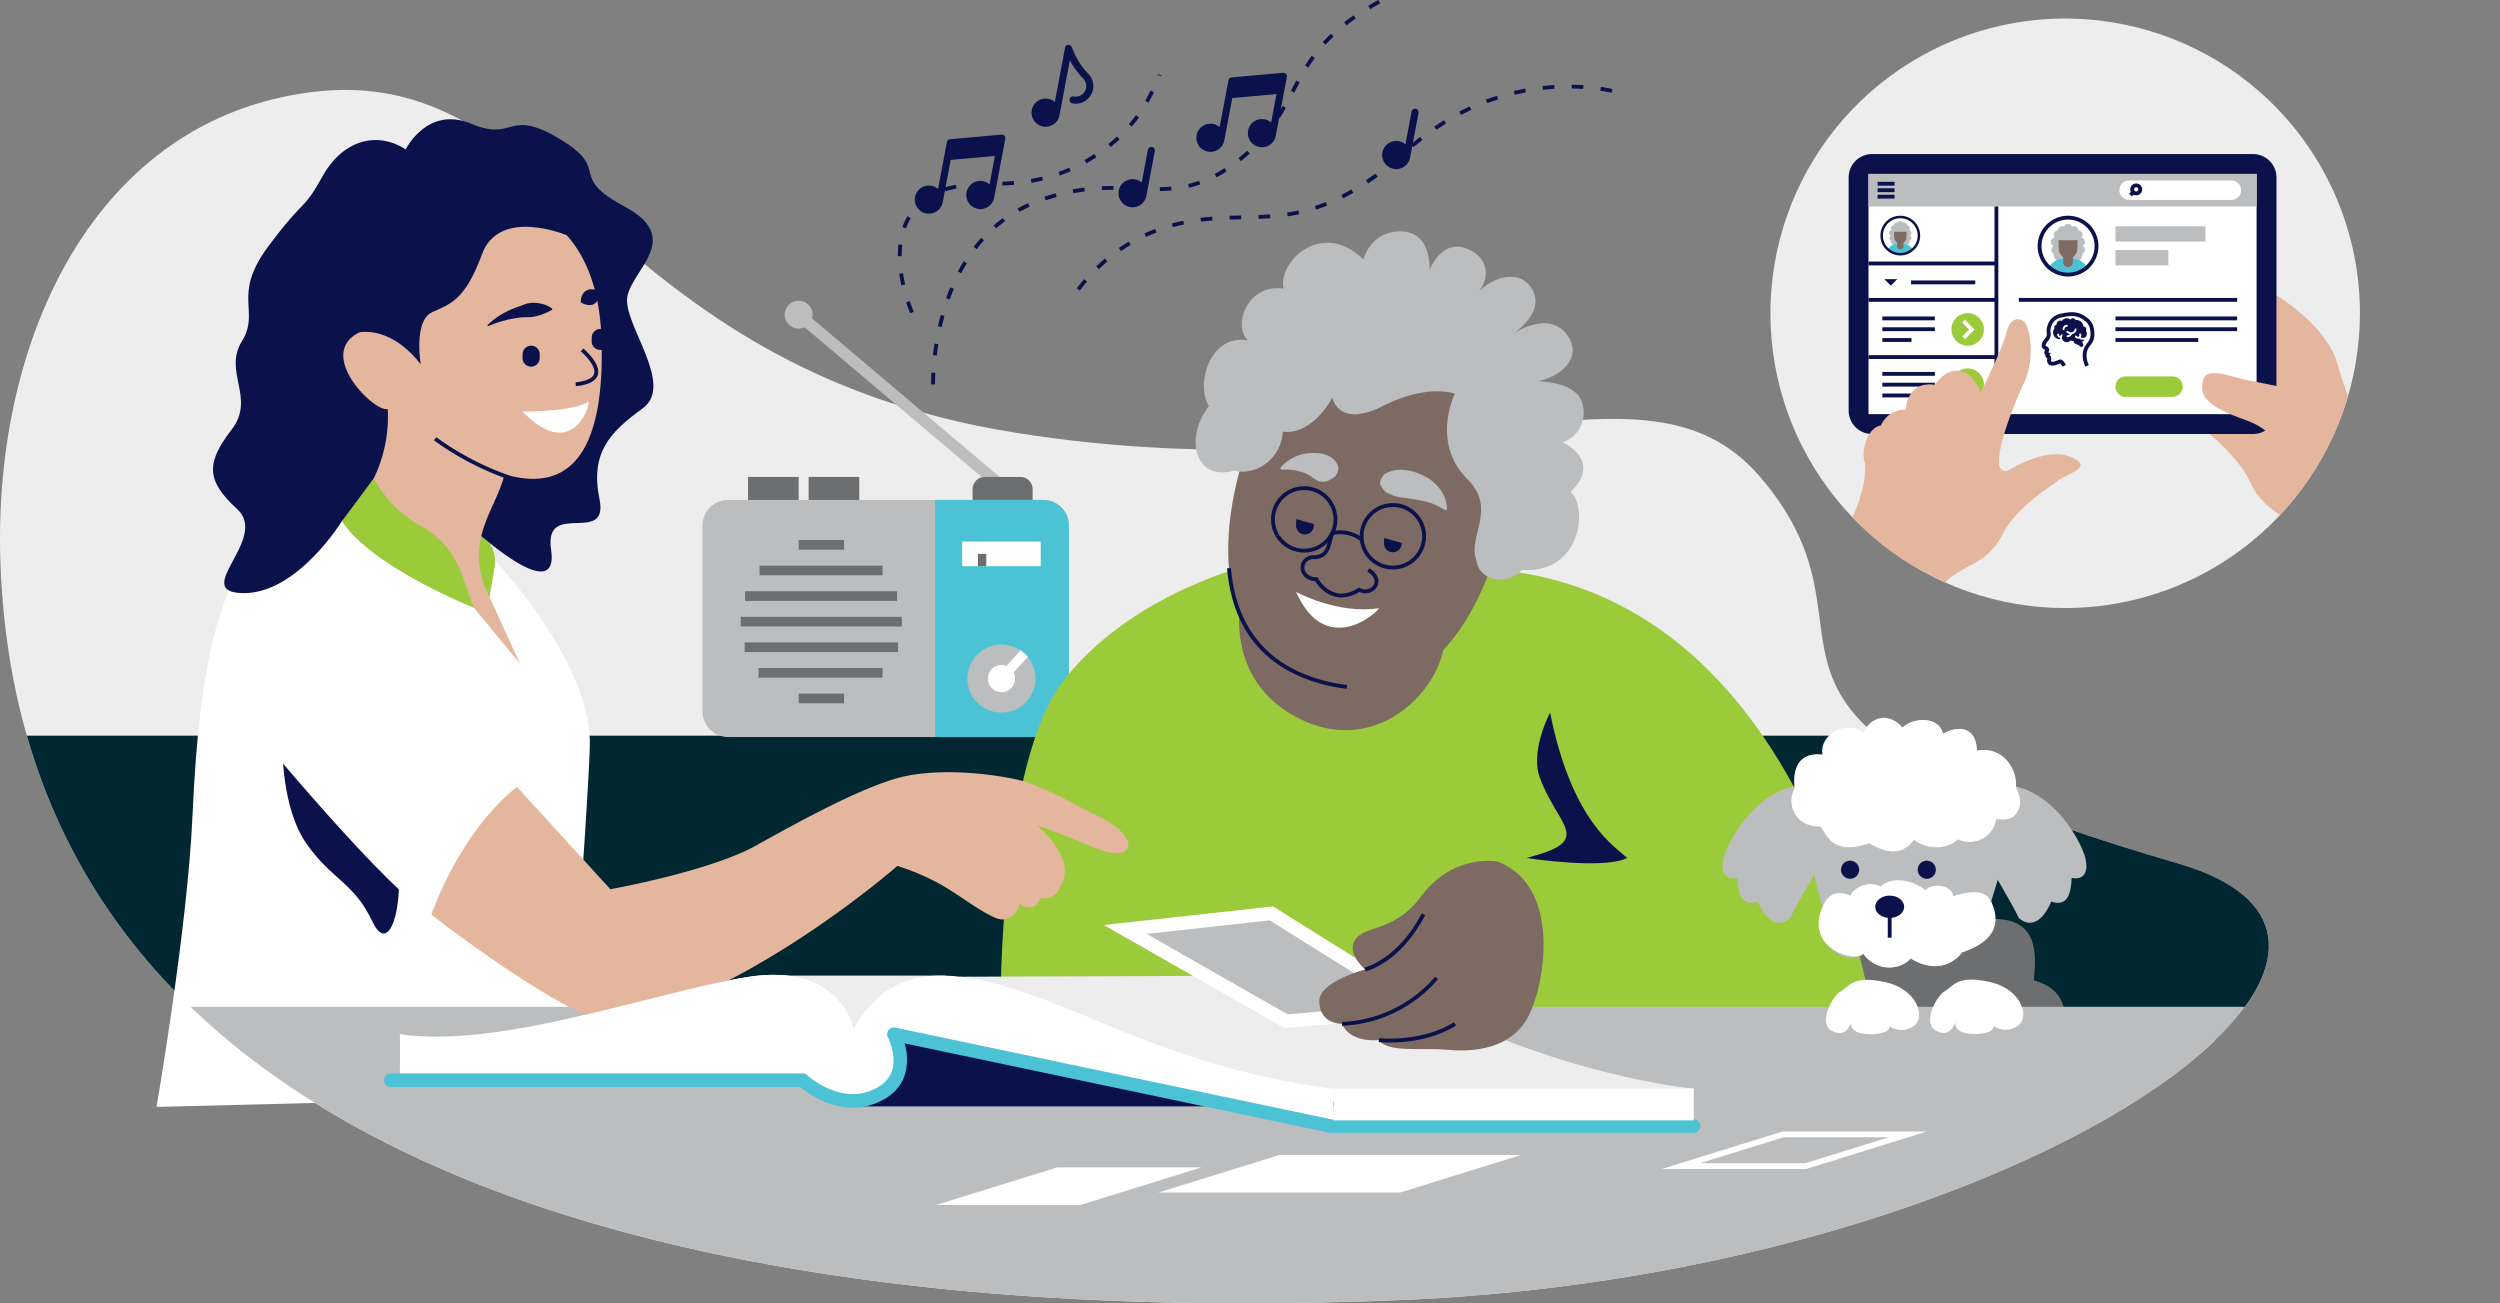 <svg id="adef0ab2-6ed7-4b48-8f5d-18dd21355f52" data-name="Layer 1" xmlns="http://www.w3.org/2000/svg" xmlns:xlink="http://www.w3.org/1999/xlink" width="767.265" height="400" viewBox="0 0 767.265 400"><rect x="0" y="0" width="767.265" height="400" fill="#808080" stroke="none"/><defs><clipPath id="b94c53d7-5604-4823-8c52-49f917eb3921" transform="translate(0 0)"><path d="M724.277,96.151a90.464,90.464,0,1,1-30.988-68.167A90.467,90.467,0,0,1,724.277,96.151Z" fill="none"/></clipPath></defs><g id="b2b47a42-fb1a-4ae9-891f-7ee1a1faf5d9" data-name="Layer 62"><path d="M.104,171.883C-2.062,103.232,29.648,36.592,95.502,28.281c75.494-9.528,88.137,84.065,216.034,104.499,127.897,20.434,192.4-28.703,228.619,13.535,44.579,51.985-28.089,73.143,128.468,118.74,89.438,26.049-49.888,127.692-243.868,134.148C337.158,402.118,7.588,409.052.104,171.883Z" transform="translate(0 0)" fill="#ededed"/></g><g id="a902ab4a-c989-49a6-b88a-0dd78a40d471" data-name="Layer 61"><path d="M70.019,319.348h609.757c23.802-22.82,23.451-44.215-11.153-54.293-51.859-15.104-78.561-27.526-92.71-39.275H8.243C19.497,265.091,41.542,295.644,70.019,319.348Z" transform="translate(0 0)" fill="#012731"/></g><g id="f9c22bf3-3b6f-4cfd-82d8-42234a341a80" data-name="Layer 60"><path d="M565.184,282.083s-7.153.158-8.942,13.984c-6.706,5.332-9.389,16.829-6.036,21.975,4.471,1.463,82.263,1.687,82.263,1.687s6.259-15.069-8.271-18.823c.447-5.99,2.235-18.02-10.73-18.823S565.184,282.083,565.184,282.083Z" transform="translate(0 0)" fill="#6d6e70"/></g><g id="bdb3c82c-945d-404d-84c6-7f218ea94d83" data-name="Layer 59"><path d="M307.697,151.256a1.772,1.772,0,0,1-1.148-.421L243.971,97.932a1.78,1.78,0,0,1,2.298-2.718l62.578,52.903a1.78,1.78,0,0,1-1.15,3.139Z" transform="translate(0 0)" fill="#bbbdbf"/><rect x="229.575" y="146.371" width="15.545" height="7.592" fill="#6d6e70"/><rect x="248.167" y="146.371" width="15.545" height="7.592" fill="#6d6e70"/><path d="M302.253,146.371h10.891a3.768,3.768,0,0,1,3.768,3.768V153.963a0,0,0,0,1,0,0H298.485a0,0,0,0,1,0,0v-3.824A3.768,3.768,0,0,1,302.253,146.371Z" fill="#6d6e70"/><path d="M223.47,153.429h96.703a7.869,7.869,0,0,1,7.869,7.869v57.033a7.869,7.869,0,0,1-7.869,7.869H223.47a7.869,7.869,0,0,1-7.869-7.869V161.298a7.869,7.869,0,0,1,7.869-7.869Z" fill="#bbbdbf"/><path d="M320.173,153.429H286.981v72.77h33.192a7.869,7.869,0,0,0,7.869-7.869V161.298A7.869,7.869,0,0,0,320.173,153.429Z" transform="translate(0 0)" fill="#4bc3d4"/><rect x="245.12" y="165.743" width="13.927" height="2.966" fill="#6d6e70"/><rect x="233.115" y="173.598" width="37.738" height="2.966" fill="#6d6e70"/><rect x="228.674" y="181.453" width="46.645" height="2.966" fill="#6d6e70"/><rect x="227.331" y="189.308" width="49.454" height="2.966" fill="#6d6e70"/><rect x="228.547" y="197.162" width="47.074" height="2.966" fill="#6d6e70"/><rect x="232.804" y="205.017" width="38.049" height="2.966" fill="#6d6e70"/><rect x="245.12" y="212.872" width="13.927" height="2.966" fill="#6d6e70"/><circle cx="245.12" cy="96.573" r="4.287" fill="#bbbdbf"/><rect x="295.296" y="166.212" width="24.1" height="7.561" fill="#fff"/><rect x="300.123" y="169.993" width="2.566" height="3.78" fill="#6d6e70"/><circle cx="307.346" cy="208.263" r="10.442" transform="translate(34.041 459.539) rotate(-76.717)" fill="#bbbdbf"/><circle cx="307.346" cy="208.263" r="4.189" fill="#fff"/><rect x="305.64" y="202.92" width="10.442" height="2.966" transform="translate(-49.557 296.674) rotate(-47.686)" fill="#fff"/></g><g id="f8435b62-8efb-4303-926d-dafec21153ff" data-name="Layer 58"><path d="M152.112,172.289s29.807,31.241,28.904,57.031-6.615,93.053-6.146,107.206c-13.259.353-126.825,3.19-126.825,3.19s9.509-55.043,11.018-89.07c2.208-49.779,8.461-76.324,29.835-97.887C97.462,151.893,152.112,172.289,152.112,172.289Z" transform="translate(0 0)" fill="#fff"/></g><g id="e3e21446-3e07-4880-be0f-112c4075fe56" data-name="Layer 57"><path d="M150.231,183.218l1.577-9.158a10.114,10.114,0,0,0-3.175-9.21L135.962,153.367l.347,13.033Z" transform="translate(0 0)" fill="#9bca3b"/></g><g id="a4754430-93f7-4808-8cee-f011746b908a" data-name="Layer 56"><path d="M124.509,45.839s6.637-13.537,20.149-7.853c13.511,5.684,10.998-5.064,27.163,4.684,16.164,9.748,1.886,11.083,19.957,20.78,18.072,9.698,2.106,19.348.737,27.654-1.369,8.307,14.714,26.964,4.729,34.228-9.985,7.264-16.181,13.511-13.253,27.887s-17.178-.039-14.856,15.486-16.838.767-29.248-11.308c-12.409-12.075-34.923,2.521-34.923,2.521S91.244,182.224,74.698,182.033c-16.546-.191,8.143-16.715-1.961-25.849s-8.981-14.746-1.604-24.398-2.697-17.654,3.097-27.033c5.794-9.379-3.233-13.91,8.13-29.163S92.895,65.131,98.965,54.154C105.034,43.177,115.448,40.037,124.509,45.839Z" transform="translate(0 0)" fill="#0b124b"/></g><g id="e749e1cc-a5db-42e9-a969-b24e8e62711a" data-name="Layer 55"><path d="M167.704,67.273s15.77,6.896,16.867,36.131-6.007,49.146-29.732,42.144c-2.272,10.239-12.507,20.055-5.4,36.088-6.675.178-44.475-21.718-44.475-21.718a43.503,43.503,0,0,0,14.034-34.41c-4.098,1.382-24.683-19.064-5.746-24.658C112.352,91.014,135.125,50.328,167.704,67.273Z" transform="translate(0 0)" fill="#e4b69e"/></g><g id="abcbbc93-5587-45ff-b3c1-1eb6650df512" data-name="Layer 54"><path d="M173.898,72.18s-20.608-8.659-25.949,5.798c-5.34,14.456-9.774,15.211-15.428,17.906-5.654,2.695-3.391,15.995-3.391,15.995s-7.649-11.189-18.727-9.937c-15.424,1.744-9.049-29.721,14.494-41.482C148.442,48.7,171.672,59.499,173.898,72.18Z" transform="translate(0 0)" fill="#0b124b"/></g><g id="a2828a17-7df5-4b1f-b401-712f8ee87715" data-name="Layer 53"><path d="M155.94,147.065a88.551,88.551,0,0,1-22.744-11.918l.691-.964a87.336,87.336,0,0,0,22.401,11.748Z" transform="translate(0 0)" fill="#0b124b"/></g><g id="ed5ac39f-25e1-4cca-8244-a747ab6a8bff" data-name="Layer 52"><path d="M169.376,95.108a17.913,17.913,0,0,1-4.921,1.959,9.474,9.474,0,0,1-2.408.293c-.413-.019-.819.006-1.233.008-.205.008-.413.007-.619.021l-.61.069a37.224,37.224,0,0,0-4.859.939,33.9,33.9,0,0,0-4.805,1.651l-.013.005a.21.21,0,0,1-.221-.348,22.853,22.853,0,0,1,4.227-3.218c.381-.24.775-.452,1.176-.653.4-.202.797-.423,1.205-.611.826-.349,1.658-.706,2.513-.993.424-.162.851-.314,1.279-.466.429-.15.857-.328,1.293-.459a7.613,7.613,0,0,1,2.687-.371,11.348,11.348,0,0,1,2.725.452,7.835,7.835,0,0,1,2.62,1.31.248.248,0,0,1-.026.407Z" transform="translate(0 0)" fill="#0b124b"/></g><g id="afa687e0-f2fc-4d9d-b3aa-a80197950d83" data-name="Layer 51"><path d="M178.244,92.757a4.707,4.707,0,0,1,.579-2.431,3.019,3.019,0,0,1,1.292-1.235,3.101,3.101,0,0,1,1.821-.278,4.002,4.002,0,0,1,1.121.322,2.737,2.737,0,0,1,1.168.918c-.234.557-.293.9-.432,1.292a4.693,4.693,0,0,1-.418.909,2.766,2.766,0,0,1-1.173,1.097,2.983,2.983,0,0,1-1.643.263A5.42,5.42,0,0,1,178.244,92.757Z" transform="translate(0 0)" fill="#0b124b"/></g><g id="bdbd0068-86d6-4e85-924a-a458f0425463" data-name="Layer 50"><path d="M160.371,126.315s15.766.115,20.276-3.085C181.023,125.447,175.09,141.51,160.371,126.315Z" transform="translate(0 0)" fill="#fff"/></g><g id="e338cdd2-5fad-47da-a096-a3be5a9ef20a" data-name="Layer 49"><polygon points="145.427 186.515 159.568 203.655 148.793 180.072 136.379 169.019 139.585 181.899 145.427 186.515" fill="#e4b69e"/></g><g id="a668c6ed-9968-472d-9795-be48eb4a49f0" data-name="Layer 48"><path d="M176.747,118.519l-.118-1.181c3.312-.331,5.285-1.229,5.705-2.597.698-2.271-2.708-5.745-4.08-6.891l.76-.911c.226.189,5.525,4.662,4.454,8.15C182.889,116.976,180.627,118.13,176.747,118.519Z" transform="translate(0 0)" fill="#0b124b"/></g><g id="a13c23ed-048e-47ba-b4d0-7a2367c439a9" data-name="Layer 47"><path d="M114.73,146.79a35.649,35.649,0,0,0,14.597,14.72,27.251,27.251,0,0,1,12.471,14.917c1.815,5.166,3.628,10.087,3.628,10.087s-31.5-12.521-40.463-26.596Z" transform="translate(0 0)" fill="#9bca3b"/></g><g id="e6100ec3-de2d-43ff-bf6e-cbbf024b87a2" data-name="Layer 46"><path d="M380.252,174.387s-34.303,9.02-53.988,34.685c-19.685,25.665-19.186,99.918-19.186,99.918l267.612,2.99S554.756,174.088,448.36,174.387C438.642,180.167,380.252,174.387,380.252,174.387Z" transform="translate(0 0)" fill="#9bca3b"/></g><g id="fa8662da-4e1f-4ba9-b4fd-f3858c5d1497" data-name="Layer 45"><g clip-path="url(#b94c53d7-5604-4823-8c52-49f917eb3921)"><circle cx="633.81" cy="96.151" r="90.467" transform="translate(117.65 476.333) rotate(-45)" fill="#ededed"/><path d="M694.549,88.195s18.88,9.641,22.897,23.701,8.034,20.085,13.859,30.128c5.825,10.043,25.107,45.192,35.953,64.675.603,3.816-36.355,17.073-36.355,17.073s-17.273-55.034-21.09-59.252c-3.816-4.218-14.662-6.226-19.282-16.671-4.62-10.444-22.696-22.696-22.696-22.696S675.066,83.173,694.549,88.195Z" transform="translate(0 0)" fill="#e4b69e"/><path d="M597.242,24.587h71.537a7.186,7.186,0,0,1,7.186,7.186V148.703a7.186,7.186,0,0,1-7.186,7.186H597.242a7.186,7.186,0,0,1-7.186-7.186V31.773A7.186,7.186,0,0,1,597.242,24.587Z" transform="translate(723.249 -542.772) rotate(90)" fill="#0b124b"/><rect x="573.457" y="53.382" width="119.106" height="73.713" fill="#fff"/><circle cx="585.737" cy="71.47" r="0.865" fill="#bbbdbf"/><circle cx="585.737" cy="73.028" r="0.865" fill="#bbbdbf"/><circle cx="580.723" cy="73.028" r="0.865" fill="#bbbdbf"/><path d="M581.499,71.47a.865.865,0,1,1-.865-.865A.865.865,0,0,1,581.499,71.47Z" transform="translate(0 0)" fill="#bbbdbf"/><path d="M583.211,75.549c1.611,0,2.922-.189,2.922-1.801l-.374-2.705a2.429,2.429,0,0,0-2.426-2.426h-.245a2.429,2.429,0,0,0-2.426,2.426l-.374,2.705C580.288,75.36,581.599,75.549,583.211,75.549Z" transform="translate(0 0)" fill="#bbbdbf"/><path d="M581.324,77.667l-1.257-.416a1.415,1.415,0,0,0-.671-.632,3.417,3.417,0,0,1,3.039-1.853h1.549a3.417,3.417,0,0,1,2.999,1.778,5.295,5.295,0,0,1-1.247.946l-1.982.476Z" transform="translate(0 0)" fill="#4bc3d4"/><path d="M583.211,76.514h0a.98.98,0,0,0,.979-.979V74.751a.98.98,0,0,0-.979-.979h0a.979.979,0,0,0-.979.979v.784A.979.979,0,0,0,583.211,76.514Z" transform="translate(0 0)" fill="#7d6a63"/><path d="M585.097,71.12v1.367c0,1.258-.628,2.278-1.887,2.278-1.258,0-1.887-1.02-1.887-2.278V71.12Z" transform="translate(0 0)" fill="#7d6a63"/><circle cx="583.211" cy="68.716" r="0.865" fill="#bbbdbf"/><path d="M585.248,69.151a.865.865,0,1,1-.865-.865A.865.865,0,0,1,585.248,69.151Z" transform="translate(0 0)" fill="#bbbdbf"/><path d="M586.113,70.016a.865.865,0,1,1-.865-.865A.865.865,0,0,1,586.113,70.016Z" transform="translate(0 0)" fill="#bbbdbf"/><path d="M582.068,70.016a.865.865,0,1,1-.865-.865A.865.865,0,0,1,582.068,70.016Z" transform="translate(0 0)" fill="#bbbdbf"/><path d="M582.933,69.151a.865.865,0,1,1-.865-.865A.865.865,0,0,1,582.933,69.151Z" transform="translate(0 0)" fill="#bbbdbf"/><path d="M583.211,78.403a6.098,6.098,0,1,1,6.098-6.098A6.105,6.105,0,0,1,583.211,78.403Zm0-11.421a5.323,5.323,0,1,0,5.323,5.323A5.329,5.329,0,0,0,583.211,66.982Z" transform="translate(0 0)" fill="#0b124b"/><rect x="573.457" y="53.382" width="119.106" height="9.986" fill="#bbbdbf"/><rect x="576.237" y="55.796" width="5.204" height="1.186" fill="#0b124b"/><rect x="576.237" y="59.766" width="5.204" height="1.186" fill="#0b124b"/><rect x="576.237" y="57.781" width="5.204" height="1.186" fill="#0b124b"/><path d="M684.808,61.362H653.436a2.988,2.988,0,0,1-2.988-2.988h0a2.988,2.988,0,0,1,2.988-2.988h31.372a2.988,2.988,0,0,1,2.988,2.988h0A2.988,2.988,0,0,1,684.808,61.362Z" transform="translate(0 0)" fill="#fff"/><path d="M639.884,74.259a1.324,1.324,0,1,1-1.324-1.324A1.324,1.324,0,0,1,639.884,74.259Z" transform="translate(0 0)" fill="#bbbdbf"/><path d="M639.884,76.643a1.324,1.324,0,1,1-1.324-1.324A1.324,1.324,0,0,1,639.884,76.643Z" transform="translate(0 0)" fill="#bbbdbf"/><path d="M632.213,76.643a1.324,1.324,0,1,1-1.324-1.324A1.324,1.324,0,0,1,632.213,76.643Z" transform="translate(0 0)" fill="#bbbdbf"/><path d="M632.077,74.259a1.324,1.324,0,1,1-1.324-1.324A1.324,1.324,0,0,1,632.077,74.259Z" transform="translate(0 0)" fill="#bbbdbf"/><path d="M634.695,80.5c2.465,0,4.471-.289,4.471-2.755l-.572-4.139a3.716,3.716,0,0,0-3.712-3.712h-.374a3.716,3.716,0,0,0-3.712,3.712l-.572,4.139C630.224,80.21,632.23,80.5,634.695,80.5Z" transform="translate(0 0)" fill="#bbbdbf"/><path d="M631.809,83.74l-1.922-.637a2.165,2.165,0,0,0-1.026-.968,5.228,5.228,0,0,1,4.65-2.835h2.37a5.227,5.227,0,0,1,4.588,2.72,8.099,8.099,0,0,1-1.908,1.447l-3.033.728Z" transform="translate(0 0)" fill="#4bc3d4"/><path d="M634.695,81.975h0a1.499,1.499,0,0,0,1.499-1.499V79.278a1.499,1.499,0,0,0-1.499-1.499h0a1.498,1.498,0,0,0-1.498,1.499v1.199A1.498,1.498,0,0,0,634.695,81.975Z" transform="translate(0 0)" fill="#7d6a63"/><path d="M637.581,73.724v2.091c0,1.925-.961,3.486-2.886,3.486-1.925,0-2.886-1.561-2.886-3.486V73.724Z" transform="translate(0 0)" fill="#7d6a63"/><path d="M636.019,70.046a1.324,1.324,0,1,1-1.324-1.324A1.324,1.324,0,0,1,636.019,70.046Z" transform="translate(0 0)" fill="#bbbdbf"/><path d="M637.812,70.711a1.324,1.324,0,1,1-1.324-1.324A1.324,1.324,0,0,1,637.812,70.711Z" transform="translate(0 0)" fill="#bbbdbf"/><path d="M639.135,72.035a1.324,1.324,0,1,1-1.324-1.324A1.324,1.324,0,0,1,639.135,72.035Z" transform="translate(0 0)" fill="#bbbdbf"/><path d="M632.947,72.035a1.324,1.324,0,1,1-1.324-1.324A1.324,1.324,0,0,1,632.947,72.035Z" transform="translate(0 0)" fill="#bbbdbf"/><path d="M634.271,70.711a1.324,1.324,0,1,1-1.324-1.324A1.324,1.324,0,0,1,634.271,70.711Z" transform="translate(0 0)" fill="#bbbdbf"/><path d="M634.695,84.866a9.33,9.33,0,1,1,9.329-9.33A9.34,9.34,0,0,1,634.695,84.866Zm0-17.473a8.143,8.143,0,1,0,8.143,8.143A8.153,8.153,0,0,0,634.695,67.393Z" transform="translate(0 0)" fill="#0b124b"/><path d="M655.612,59.949a1.831,1.831,0,0,1-1.294-3.125,1.874,1.874,0,0,1,2.589,0,1.83,1.83,0,0,1,0,2.589h0V59.413A1.819,1.819,0,0,1,655.612,59.949Zm0-2.475a.644.644,0,0,0-.456,1.1.66.66,0,0,0,.911,0v-0a.644.644,0,0,0-.456-1.1Z" transform="translate(0 0)" fill="#0b124b"/><rect x="653.681" y="58.838" width="1.237" height="1.186" transform="translate(149.631 480.084) rotate(-45.002)" fill="#0b124b"/><rect x="573.457" y="91.447" width="39.253" height="1.186" fill="#0b124b"/><rect x="619.581" y="91.447" width="67.02" height="1.186" fill="#0b124b"/><rect x="649.253" y="97.123" width="37.348" height="1.186" fill="#0b124b"/><rect x="649.253" y="100.436" width="37.348" height="1.186" fill="#0b124b"/><rect x="649.253" y="103.75" width="25.397" height="1.186" fill="#0b124b"/><rect x="612.118" y="63.368" width="1.186" height="63.727" fill="#0b124b"/><rect x="573.457" y="80.259" width="39.253" height="1.186" fill="#0b124b"/><rect x="573.457" y="108.991" width="39.253" height="1.186" fill="#0b124b"/><polygon points="578.303 85.665 580.3 87.662 582.297 85.665 578.303 85.665" fill="#0b124b"/><rect x="586.511" y="86.07" width="19.699" height="1.186" fill="#0b124b"/><rect x="577.705" y="97.123" width="16.114" height="1.186" fill="#0b124b"/><rect x="577.705" y="100.436" width="16.114" height="1.186" fill="#0b124b"/><rect x="577.705" y="103.75" width="8.944" height="1.186" fill="#0b124b"/><rect x="577.705" y="114.156" width="16.114" height="1.186" fill="#0b124b"/><rect x="577.705" y="117.47" width="16.114" height="1.186" fill="#0b124b"/><rect x="577.705" y="120.784" width="8.944" height="1.186" fill="#0b124b"/><circle cx="603.886" cy="101.105" r="4.995" transform="translate(366.741 665.607) rotate(-76.717)" fill="#9bca3b"/><polygon points="603.088 104.066 602.249 103.227 604.336 101.14 602.178 98.982 603.017 98.144 606.013 101.14 603.088 104.066" fill="#fff"/><circle cx="603.886" cy="118.063" r="4.995" fill="#9bca3b"/><polygon points="603.088 121.024 602.249 120.185 604.336 118.099 602.178 115.941 603.017 115.102 606.013 118.099 603.088 121.024" fill="#fff"/><rect x="649.253" y="69.444" width="27.624" height="4.71" fill="#bbbdbf"/><rect x="649.253" y="76.739" width="16.22" height="4.71" fill="#bbbdbf"/><path d="M666.752,121.796H652.389a3.135,3.135,0,0,1-3.135-3.135h0a3.135,3.135,0,0,1,3.135-3.135h14.364a3.135,3.135,0,0,1,3.135,3.135h0A3.135,3.135,0,0,1,666.752,121.796Z" transform="translate(0 0)" fill="#9bca3b"/><path d="M639.996,112.556l-.031-.068a8.508,8.508,0,0,1-.732-2.789,5.794,5.794,0,0,1,.444-2.968,7.063,7.063,0,0,1,.859-1.377,4.065,4.065,0,0,0,1.063-2.613,7.781,7.781,0,0,0-.267-2.197,3.878,3.878,0,0,0-1.399-2.007c-1.804-1.419-3.379-1.981-7.012-1.144a3.931,3.931,0,0,0-3.339,2.708,7.993,7.993,0,0,0-.251.924,4.381,4.381,0,0,0,.041,1.193,2.988,2.988,0,0,1-.669,2.219c-.781.939-.94,1.477-.91,1.647.003.018.005.026.045.05.044.026.096.052.15.079a1.417,1.417,0,0,1,.883.907,1.253,1.253,0,0,1-.218.98c.038.024.078.047.11.064l.606.32-.361.496a.974.974,0,0,1,.482.613,1.789,1.789,0,0,1-.008.8.754.754,0,0,0-.003.447.236.236,0,0,0,.136.149c.446.187,1.558-.269,2.093-.488l.239-.097a.971.971,0,0,1,.918.106,2.315,2.315,0,0,1,.495.423,5.023,5.023,0,0,1,.673,1.109l-1.086.479a3.817,3.817,0,0,0-.507-.839v0a1.475,1.475,0,0,0-.162-.133l-.121.049c-.887.364-2.103.863-3.002.484a1.419,1.419,0,0,1-.775-.796,1.851,1.851,0,0,1-.066-1.102,2.059,2.059,0,0,0,.031-.215,1.203,1.203,0,0,1-.511-.449.84.84,0,0,1-.088-.616.977.977,0,0,1-.267-.351,1.1,1.1,0,0,1,.16-1.07c.016-.024.036-.056.051-.082-.065-.042-.167-.093-.235-.128-.08-.04-.156-.079-.221-.117a1.232,1.232,0,0,1-.611-.869c-.116-.671.265-1.524,1.168-2.609a1.796,1.796,0,0,0,.402-1.334,4.93,4.93,0,0,1-.02-1.575,9.181,9.181,0,0,1,.289-1.06,5.765,5.765,0,0,1,1.219-1.999,5.697,5.697,0,0,1,2.973-1.474c3.582-.825,5.676-.471,8,1.357a5.065,5.065,0,0,1,1.82,2.629,8.968,8.968,0,0,1,.312,2.538,5.216,5.216,0,0,1-1.296,3.298,6.056,6.056,0,0,0-.726,1.146,4.622,4.622,0,0,0-.351,2.373,7.384,7.384,0,0,0,.641,2.438l.023.059-.523.187Z" transform="translate(0 0)" fill="#0b124b"/><path d="M640.172,101.515a.898.898,0,0,0-.777-1.338h-.006a2.147,2.147,0,0,0-2.138-1.968,2.28,2.28,0,0,0-.245.014.892.892,0,0,0-1.583-.13,1.681,1.681,0,0,0-1.119-.423,1.7,1.7,0,0,0-1.462.832,1.129,1.129,0,0,0-.504-.115,1.162,1.162,0,0,0-1.16,1.163c0,.037.003.072.006.106a.897.897,0,0,0-.72.881.911.911,0,0,0,.049.293,2.059,2.059,0,0,0,1.646,3.286c.049,0,.095-.003.144-.006a1.728,1.728,0,0,1-.052-.426.999.999,0,0,1-.895-.993.291.291,0,0,1,.288-.291.284.284,0,0,1,.288.282v.009a.433.433,0,0,0,.411.423,1.875,1.875,0,0,1,.164-.371.288.288,0,0,1,.492.299,1.152,1.152,0,0,0-.15.391,1.189,1.189,0,0,0-.023.242,1.235,1.235,0,0,0,.04.314h.006a1.516,1.516,0,0,0,2.581.495,2.469,2.469,0,0,0,.903.17h.017c.06.518.331.823,1.234,1.125a1.574,1.574,0,0,1,.714.472.608.608,0,0,0,.705.181.601.601,0,0,0,.363-.55.583.583,0,0,0-.029-.184,2.602,2.602,0,0,0-.38-.765,2.13,2.13,0,0,0,.771-.711,1.624,1.624,0,0,1-.469.066,1.778,1.778,0,0,1-.82-.198,1.672,1.672,0,0,1-.337-.23.965.965,0,0,1-.36.072.997.997,0,0,1-.898-.555.284.284,0,0,1,.13-.386.288.288,0,0,1,.386.127.426.426,0,0,0,.809-.19.407.407,0,0,0-.046-.193.291.291,0,0,1,.129-.386.284.284,0,0,1,.386.13,1.009,1.009,0,0,1,.107.449.993.993,0,0,1-.184.564,1.426,1.426,0,0,0,.141.086,1.237,1.237,0,0,0,1.375-.178l.009-.009a1.514,1.514,0,0,0,.06-1.876Zm-6.554-.507a.288.288,0,0,1-.576,0,1.325,1.325,0,0,1,1.324-1.324.288.288,0,0,1,0,.575A.748.748,0,0,0,633.618,101.008Zm3.679.171a1.737,1.737,0,0,1-1.421,1.381,1.427,1.427,0,0,1-1.342.924.288.288,0,1,1,0-.575.856.856,0,0,0,.701-.361,1.733,1.733,0,0,1-.921-.531.288.288,0,1,1,.427-.386,1.175,1.175,0,0,0,1.515.171,1.147,1.147,0,0,0,.477-.731.288.288,0,1,1,.565.108Z" transform="translate(0 0)" fill="#0b124b"/><path d="M613.556,142.786A2.003,2.003,0,0,0,616.568,144.255c3.641-2.14,12.327-6.544,18.646-4.12,8.192,3.143-.869,5.17-3.641,7.386-2.772,2.216-12.62,8.11-16.885,16.309s-8.576,8.312-15.288,12.841c-6.711,4.529-24.692,33.734-38.27,63.094-6.823.667-39.093-19.272-39.093-19.272s27.313-30.874,35.42-42.777c8.107-11.903,15.757-25.15,14.89-35.655-1.315-3.692.799-10.85,4.928-11.502a8.127,8.127,0,0,1,7.618-4.861s.304-8.865,8.883-7.594c1.77-2.227,4.396-5.379,8.688-3.973,3.553,1.164,5.423,6.262,5.423,6.262s6.486-12.702,7.892-18.279,4.915-4.519,6.003-2.639c1.089,1.88,2.933,10.403-.617,18.058C618.225,123.87,612.862,136.991,613.556,142.786Z" transform="translate(0 0)" fill="#e4b69e"/><path d="M706.824,120.065s-10.043-2.008-16.269-3.214c-6.226-1.205-13.457-4.62-14.461,0-1.004,4.62.603,7.632,13.055,12.051s9.641,13.055,20.085,15.265" transform="translate(0 0)" fill="#e4b69e"/></g></g><g id="f4aee87a-3b57-4df1-9d8e-102542bb0d22" data-name="Layer 44"><path d="M381.332,180.666s-7.777,28.157,18.413,40.366c26.189,12.21,47.618-14.95,43.133-30.399C435.652,187.643,381.332,180.666,381.332,180.666Z" transform="translate(0 0)" fill="#7d6a63"/></g><g id="bf912371-6a13-45c0-8e96-42f50e9c32e6" data-name="Layer 43"><path d="M383.76,134.256s-25.511,62.236,22.147,75.131c51.598,13.962,59.152-67.282,59.152-67.282L454.406,105.941l-38.967-8.971L396.375,114.912Z" transform="translate(0 0)" fill="#7d6a63"/></g><g id="f50546e8-8df5-4295-b080-a20689aaacc5" data-name="Layer 42"><path d="M413.327,211.386a47.551,47.551,0,0,1-7.575-1.427c-17.695-4.788-27.507-16.739-29.162-35.521l1.182-.104c1.607,18.235,11.125,29.835,28.29,34.48a46.359,46.359,0,0,0,7.385,1.391Z" transform="translate(0 0)" fill="#0b124b"/></g><g id="ba3fe19b-2596-4858-9176-2ea17073307d" data-name="Layer 41"><path d="M58.465,308.99c100.349,96.804,300.846,92.391,366.291,90.213,130.432-4.341,236.151-51.718,264.232-90.213Z" transform="translate(0 0)" fill="#bbbdbf"/></g><g id="f254ffe1-5309-4c87-a070-71a758f11b14" data-name="Layer 40"><polygon points="261.902 339.554 423.562 339.554 363.801 311.98 279.116 308.99 264.584 324.272 261.902 339.554" fill="#0b124b"/><polygon points="294.704 299.762 397.777 299.414 403.223 314.224 500.819 336.301 413.387 338.965 344.902 325.246 294.172 307.186 294.704 299.762" fill="#ededed"/><path d="M384.925,317.405l134.868,26.44v-9.762s-26.031-2.169-60.559-15.908c-34.528-13.739-70.393-33.178-86.771-2.169C372.826,316.187,384.925,317.405,384.925,317.405Z" transform="translate(0 0)" fill="#ededed"/><polygon points="238.635 299.414 290.027 299.414 260.942 322.619 238.635 299.414" fill="#ededed"/><path d="M246.324,331.501s11.527,11.048,22.904,4.632c5.847-3.374,9.79-11.128,5.122-18.728l-7.295-1.28L253.228,322.112l-7.752,5.265Z" transform="translate(0 0)" fill="#fff"/><path d="M246.324,331.501l28.027-14.096,134.868,26.44v-9.762s-26.031-2.169-60.559-15.908c-34.528-13.739-70.392-33.178-86.771-2.169.362.181-3.615-20.97-32.901-16.089-29.285,4.881-75.201,21.96-106.294,17.488.181.589,0,14.096,0,14.096Z" transform="translate(0 0)" fill="#fff"/><path d="M519.794,347.673H408.369a2.075,2.075,0,0,1-.427-.044l-130.318-27.413a16.623,16.623,0,0,1-.127,10.257c-1.429,3.756-4.488,6.538-9.093,8.267-10.728,4.028-20.316-3.04-22.858-5.162H119.949a2.076,2.076,0,0,1,0-4.152H246.324a2.076,2.076,0,0,1,1.419.561c.09.084,9.372,8.557,19.202,4.866,3.44-1.292,5.685-3.262,6.671-5.855,1.833-4.819-1.072-10.567-1.102-10.623a2.076,2.076,0,0,1,2.264-2.999l133.807,28.147H519.794a2.076,2.076,0,0,1,0,4.152Z" transform="translate(0 0)" fill="#4bc3d4"/><rect x="409.219" y="334.084" width="110.575" height="9.762" fill="#fff"/></g><g id="a6ce8acb-dde5-4534-9572-d4b758994e03" data-name="Layer 39"><path d="M423.57,147.968a4.679,4.679,0,0,1,1.331-2.407,2.409,2.409,0,0,1,.767-.448l.785-.299a11.187,11.187,0,0,1,1.603-.486,7.966,7.966,0,0,1,1.63-.147,15.516,15.516,0,0,1,3.272.371,18.793,18.793,0,0,1,3.195,1.089,16.894,16.894,0,0,1,3.009,1.696,13.864,13.864,0,0,1,2.52,2.453,10.606,10.606,0,0,1,2.414,6.291.468.468,0,0,1-.707.408l-.025-.015a26.035,26.035,0,0,0-2.567-1.419c-.426-.178-.809-.37-1.227-.505l-.595-.217-.602-.178c-.788-.24-1.579-.386-2.339-.553-.77-.151-1.516-.33-2.292-.446-.77-.135-1.565-.193-2.352-.302-.789-.105-1.583-.254-2.396-.397a7.53,7.53,0,0,1-1.226-.319c-.412-.144-.83-.339-1.258-.525l-.646-.271a2.193,2.193,0,0,1-.663-.388,6.675,6.675,0,0,1-1.519-2.163l-.038-.075A1.052,1.052,0,0,1,423.57,147.968Z" transform="translate(0 0)" fill="#bbbdbf"/></g><g id="b2da86a9-bf78-4ee4-98be-1c770145a044" data-name="Layer 38"><path d="M409.258,146.589c-.194.114-.38.251-.56.367l-.422.251a3.564,3.564,0,0,1-.598.297,7.896,7.896,0,0,1-.84.284,3.543,3.543,0,0,1-1.087.018,3.131,3.131,0,0,1-1.638-.422c-.923-.461-1.723-1.264-2.766-1.773a4.814,4.814,0,0,0-.798-.355A6.074,6.074,0,0,0,399.7,144.936l-.907-.288c-.312-.091-.633-.136-.964-.208a13.864,13.864,0,0,0-2.09-.274,8.833,8.833,0,0,0-1.109-.023l-1.17-.018-.05-.001a.441.441,0,0,1-.309-.748,16.807,16.807,0,0,1,1.818-1.679A14.145,14.145,0,0,1,397.107,140.351a12.221,12.221,0,0,1,5.263-1.303c.467-.006.951-.042,1.424-.009.473.033.953.07,1.438.116.468.087.937.193,1.4.324a11.863,11.863,0,0,1,1.32.542,6.373,6.373,0,0,1,1.184.782,5.293,5.293,0,0,1,.923,1.126,3.705,3.705,0,0,1,.641,1.391,3.917,3.917,0,0,1-.019,1.022,2.412,2.412,0,0,1-.202.681l-.228.446c-.115.181-.241.387-.371.568a1.86,1.86,0,0,1-.557.513Z" transform="translate(0 0)" fill="#bbbdbf"/></g><g id="ad067868-8054-4c19-b726-c524d9753cfd" data-name="Layer 37"><polygon points="345.322 285.257 390.189 280.316 437.125 309.698 394.705 313.432 345.322 285.257" fill="#bbbdbf"/><path d="M389.699,282.459l41.077,25.714-35.606,3.134-43.267-24.686,37.796-4.162m.98-4.285-51.937,5.719,55.498,31.664,49.234-4.334-52.795-33.05Z" transform="translate(0 0)" fill="#fff"/></g><g id="af1b2ee7-81d5-49a3-aff7-1252283ae30b" data-name="Layer 36"><path d="M411.66,183.361a8.067,8.067,0,0,1-2.201-.304,10.501,10.501,0,0,1-5.806-4.727,4.732,4.732,0,0,1-3.884-2.033,3.986,3.986,0,0,1-.155-3.904,3.943,3.943,0,0,1,3.593-1.963c3.303-.085,3.829-2.177,4.495-4.826.181-.722.369-1.468.625-2.186l1.117.398c-.237.664-.417,1.382-.591,2.077-.662,2.632-1.411,5.615-5.615,5.723a2.615,2.615,0,0,0-2.469,4.042,3.718,3.718,0,0,0,3.186,1.484l.393-.03.18.352a9.602,9.602,0,0,0,5.263,4.453c2.162.607,4.54.127,7.07-1.427l.274-.168.29.138a3.072,3.072,0,0,0,4.189-.989c.534-1.022.33-2.689-2-4.025l.59-1.029c2.865,1.641,3.301,3.997,2.462,5.603a4.183,4.183,0,0,1-5.453,1.643A10.981,10.981,0,0,1,411.66,183.361Z" transform="translate(0 0)" fill="#0b124b"/></g><g id="bda889f0-915a-4ff7-a2e2-bc3c6ff70c38" data-name="Layer 35"><path d="M397.777,181.662s12.708,6.977,25.416,4.983C422.445,188.39,406.748,201.845,397.777,181.662Z" transform="translate(0 0)" fill="#fff"/></g><g id="b2bee7f4-3926-4ae1-9953-8910a7245b34" data-name="Layer 34"><path d="M459.572,264.388S445.981,261.825,436.15,275.102c-8.671,11.711-18.439,8.472-20.681,14.203-1.567,4.006,3.488,8.216,3.488,8.216s-14.053,3.726-14.053,9.665c0,7.289,6.959,7.036,6.959,7.036s1.861,5.731,11.33,4.984c2.741,3.987,13.206,2.243,21.18,2.99,7.973.748,19.435-.249,24.668-10.216S479.257,271.863,459.572,264.388Z" transform="translate(0 0)" fill="#7d6a63"/></g><g id="b134eb4f-ba91-4d80-a0ff-9a196618f39b" data-name="Layer 33"><path d="M419.084,298.101l-.255-1.159c.1-.022,10.049-2.383,17.543-16.634l1.05.552C429.652,295.636,419.512,298.007,419.084,298.101Z" transform="translate(0 0)" fill="#0b124b"/></g><g id="e2926977-4056-4221-b71e-747700735056" data-name="Layer 32"><path d="M411.972,314.817c-.076,0-.118-.001-.126-.001l.033-1.186a39.678,39.678,0,0,0,28.555-13.869l.897.776A40.998,40.998,0,0,1,411.972,314.817Z" transform="translate(0 0)" fill="#0b124b"/></g><g id="ba4b14ff-5630-45e3-a260-8fab7ff6b948" data-name="Layer 31"><path d="M426.648,319.952a34.404,34.404,0,0,1-3.52-.156l.13-1.179c.13.014,13.098,1.357,22.977-4.894l.634,1.002C439.747,319.232,431.308,319.952,426.648,319.952Z" transform="translate(0 0)" fill="#0b124b"/></g><g id="a99f44f3-651f-4399-a201-c11b1ec37b75" data-name="Layer 30"><path d="M468.465,263.323s23.631,3.668,30.902,0c-3.272-3.304-16.814-10.494-23.638-44.618-3.635,7.271-4.961,14.829-3.268,19.616C477.949,253.846,489.914,257.838,468.465,263.323Z" transform="translate(0 0)" fill="#0b124b"/></g><g id="bb181cc2-f338-48c1-805e-80bd27d2118d" data-name="Layer 29"><path d="M400.269,169.587a10.183,10.183,0,1,1,10.183-10.183A10.195,10.195,0,0,1,400.269,169.587Zm0-19.18a8.997,8.997,0,1,0,8.997,8.997A9.007,9.007,0,0,0,400.269,150.407Z" transform="translate(0 0)" fill="#0b124b"/></g><g id="a70fea8a-790c-4fad-83eb-71ab1b3e0625" data-name="Layer 28"><path d="M427.479,174.774a10.183,10.183,0,1,1,10.183-10.183A10.194,10.194,0,0,1,427.479,174.774Zm0-19.18a8.997,8.997,0,1,0,8.997,8.997A9.007,9.007,0,0,0,427.479,155.594Z" transform="translate(0 0)" fill="#0b124b"/></g><g id="a3a6af83-33c8-49cc-a6c4-dfc2da7c023a" data-name="Layer 27"><path d="M400.429,164.026h0a2.709,2.709,0,0,1-2.651-2.767l.026-1.22a2.71,2.71,0,0,1,2.767-2.651h0a2.71,2.71,0,0,1,2.651,2.767l-.026,1.22A2.71,2.71,0,0,1,400.429,164.026Z" transform="translate(0 0)" fill="#0b124b"/></g><g id="a2394f24-1a42-40a1-967c-ba840657be17" data-name="Layer 26"><path d="M427.407,169.493h0a2.709,2.709,0,0,1-2.651-2.767l.026-1.22a2.71,2.71,0,0,1,2.767-2.651h0a2.71,2.71,0,0,1,2.651,2.767l-.026,1.22A2.709,2.709,0,0,1,427.407,169.493Z" transform="translate(0 0)" fill="#0b124b"/></g><g id="bb8b1485-6f9e-4a27-8700-fc140902d24c" data-name="Layer 25"><path d="M418.463,79.648s1.987-8.672,11.438-8.62c9.688.053,8.852,11.902,8.852,11.902s3.533-9.855,11.637-6.537c7.529,3.082,6.564,10.714,2.387,13.997,6.899-6.817,13.589-6.649,16.709-2.685,6.045,7.68-5.371,14.919-5.371,14.919s10.872-7.632,16.709,0c5.196,6.793-1.492,12.83-8.653,14.322.298.298,12.845-.085,13.757,8.195a9.588,9.588,0,0,1-6.298,10.603s12.411,5.622,2.387,15.217c5.341,4.372,3.501,25.281-14.983,23.943-4.265,4.934-13.047,3.68-13.96-3.056-2.685-7.161,6.433-15.678-2.685-24.765-11.369-11.33-3.879-26.257-3.879-26.257s-8.355-3.169-22.08,3.786c-13.725,6.955-15.516-2.593-15.516-2.593s-5.967,11.637-15.217,10.443c-.513,8.904-8.951,13.725-14.919,11.935-11.27,3.493-15.814-9.136-7.758-19.785-4.098-6.412.084-22.052,11.935-20.197-4.909-4.95.36-17.578,11.04-15.814C391.85,80.98,405.312,66.846,418.463,79.648Z" transform="translate(0 0)" fill="#bbbdbf"/></g><g id="a9b7c0ab-40be-4d71-b2a1-2df917e527ca" data-name="Layer 24"><path d="M86.716,229.077s-.444,18.842,7.451,30.012c7.895,11.17,14.373,11.576,20.208,23.888,5.835,12.312,11.896-9.696,5.139-34.816S81.466,211.073,86.716,229.077Z" transform="translate(0 0)" fill="#0b124b"/></g><g id="aab82643-a53f-425c-8fbd-1def349fc3fa" data-name="Layer 23"><rect x="395.599" y="155.017" width="10.035" height="4.994" transform="translate(57.131 -101.95) rotate(15.603)" fill="#7d6a63"/></g><g id="a8497e74-cc75-4bfd-8469-0ffe8ea4f9e9" data-name="Layer 22"><rect x="423.68" y="161.12" width="10.035" height="4.994" transform="translate(59.807 -109.279) rotate(15.603)" fill="#7d6a63"/></g><g id="a7ce3ffa-a4ca-479b-adaa-493aca89096e" data-name="Layer 21"><path d="M417.523,166.024a10.543,10.543,0,0,0-8.485-1.833l-.307-1.146a11.56,11.56,0,0,1,9.522,2.045Z" transform="translate(0 0)" fill="#0b124b"/></g><g id="e017b811-129a-452e-a63b-d90fc62107eb" data-name="Layer 20"><path d="M320.117,38.824a4.325,4.325,0,0,0,5.046-3.447l3.167-16.826a26.629,26.629,0,0,0,4.18,5.654,3.241,3.241,0,0,1-2.963,5.402,1.08,1.08,0,0,0-.4,2.123,5.402,5.402,0,0,0,4.94-9.002,22.012,22.012,0,0,1-4.291-6.22l-.878-2.065a1.08,1.08,0,0,0-2.056.223l-3.135,16.656a4.272,4.272,0,0,0-2.012-.99,4.321,4.321,0,0,0-1.598,8.493Z" transform="translate(0 0)" fill="#0b124b"/></g><g id="bcb19a07-928d-47ce-a0ca-6b9272fbffef" data-name="Layer 19"><path d="M307.364,41.323l-15.803,1.423a1.081,1.081,0,0,0-.963.876L287.89,58.014a4.272,4.272,0,0,0-2.012-.99,4.321,4.321,0,1,0,3.447,5.046c.046-.242,2.446-13,2.446-13l13.566-1.216-1.644,8.737a4.271,4.271,0,0,0-2.012-.99,4.321,4.321,0,1,0,3.447,5.046c.046-.242,3.396-18.048,3.396-18.048A1.081,1.081,0,0,0,307.364,41.323Z" transform="translate(0 0)" fill="#0b124b"/></g><g id="f2c5380a-7d81-4f80-9bbe-649b9637b985" data-name="Layer 18"><path d="M393.784,22.339l-15.803,1.423a1.081,1.081,0,0,0-.963.876L374.31,39.03a4.271,4.271,0,0,0-2.012-.99,4.321,4.321,0,1,0,3.447,5.046c.046-.242,2.447-13,2.447-13l13.566-1.216-1.644,8.737a4.271,4.271,0,0,0-2.012-.99,4.321,4.321,0,1,0,3.447,5.046c.045-.242,3.396-18.048,3.396-18.048A1.081,1.081,0,0,0,393.784,22.339Z" transform="translate(0 0)" fill="#0b124b"/></g><g id="ad17d32b-6c39-43f9-b1be-2ffbe0534a57" data-name="Layer 17"><path d="M162.941,112.531h0a2.627,2.627,0,0,1-2.57-2.683l.025-1.183a2.628,2.628,0,0,1,2.683-2.57h0a2.627,2.627,0,0,1,2.57,2.683l-.025,1.183A2.627,2.627,0,0,1,162.941,112.531Z" transform="translate(0 0)" fill="#0b124b"/></g><g id="ac7d7c9b-32c2-40bd-a466-1c08877161d5" data-name="Layer 16"><path d="M184.156,107.394h0a2.627,2.627,0,0,1-2.57-2.683l.025-1.183a2.628,2.628,0,0,1,2.683-2.57h0a2.627,2.627,0,0,1,2.57,2.683l-.025,1.183A2.627,2.627,0,0,1,184.156,107.394Z" transform="translate(0 0)" fill="#0b124b"/></g><g id="a317c4e8-0cbf-4c06-be12-047b7e8458ef" data-name="Layer 15"><path d="M158.668,241.51l28.655,31.388s30.565-5.43,44.981-13.538c14.416-8.108,33.767-18.465,44.927-21.009,9.749-2.222,23.118-1.532,34.303.77,8.385,1.725,18.939,8.326,25.191,11.159,7.818,3.543,12.334,9.649,7.808,11.258-4.56,1.621-10.531-2.905-26.187-8.206,4.246,4.169,12.007,11.596,6.533,19.695-1.227,3.115-5.618,2.694-5.618,2.694s-1.419,4.864-6.315,1.759c-.869,3.204-3.638,5.666-7.128,4.325-4.477-1.72-10.423-6.402-16.564-10.056a73.014,73.014,0,0,0-13.838-5.993s-43.809,38.384-85.231,48.076c-12.029,2.547-57.831-33.131-57.831-33.131S115.918,224.836,158.668,241.51Z" transform="translate(0 0)" fill="#e4b69e"/></g><g id="f830cca3-1af6-4b05-b92d-0597f43c9bae" data-name="Layer 14"><path d="M123.302,191.557s16.961,15.771,35.367,49.953c-.309.326-15.71,10.977-26.312,39.19-11.587-5.099-54.317-56.804-54.317-56.804" transform="translate(0 0)" fill="#fff"/></g><g id="a28eb89d-5af0-42bf-b0fc-29b6320b0e69" data-name="Layer 13"><path d="M250.719,327.131l11.17-11.119s-3.615-20.97-32.901-16.089c-15.315,2.552-35.177,8.441-55.09,12.838-7.579,1.674,4.539,4.452,21.238,7.122,14.52,2.322,36.044-2.055,47.551-.695C249.665,320.014,250.719,327.131,250.719,327.131Z" transform="translate(0 0)" fill="#fff"/></g><g id="f2649565-2d12-4f1e-bef1-c1c7d8bda7dc" data-name="Layer 12"><path d="M596.717,304.323c3.044-1.842,3.993-5.139,13.924-2.945s12.518,11.073,8.468,13.544a6.355,6.355,0,0,1-7.179,0s.184,2.518-6.259,2.403-5.523-3.632-5.523-3.632-1.645,5.511-6.427,2.309C590.347,313.743,594.054,305.935,596.717,304.323Z" transform="translate(0 0)" fill="#fff"/></g><g id="a75e83bb-dd48-4181-a9ec-eaa05cde4d28" data-name="Layer 11"><path d="M564.749,304.4c3.044-1.842,3.993-5.139,13.924-2.945,9.931,2.193,12.518,11.073,8.468,13.544a6.355,6.355,0,0,1-7.179,0s.184,2.518-6.259,2.403-5.523-3.632-5.523-3.632-1.645,5.511-6.427,2.309C558.379,313.819,562.086,306.011,564.749,304.4Z" transform="translate(0 0)" fill="#fff"/></g><g id="bf99d34f-e53d-41e3-93b7-744ce150c342" data-name="Layer 10"><path d="M550.855,241.805s-2.077-11.425,8.517-10.178c1.662-5.193,4.985-9.763,12.256-5.608,1.869-4.154,7.478-8.101,12.256-2.7,3.116-3.116,11.009-3.739,12.463,1.869,4.362-2.493,10.178-2.452,10.386,5.213,8.101-1.682,13.502,6.419,11.632,13.274.208.415-2.908,18.695-2.908,18.695L611.094,276.702s4.398,11.217-8.914,15.579c0,0-5.419,8.132-15.805,1.869-2.908,3.531-10.386,4.362-14.54-1.454-2.7,2.908-15.371,1.039-12.256-13.294C557.71,273.586,550.855,241.805,550.855,241.805Z" transform="translate(0 0)" fill="#bbbdbf"/><circle cx="567.805" cy="266.925" r="2.784" fill="#0b124b"/><circle cx="591.336" cy="266.925" r="2.784" fill="#0b124b"/><path d="M599.52,275.028c-.806-3.978-7.262-3.808-8.575-1.815-6.439-4.943-12.599-2.805-13.638-1.143-3.908-1.919-8.325.34-9.503,2.801-6.232-2.908-8.238,2.653-9.06,5.122-3.694,11.106,10.389,15.612,13.09,12.704,4.154,5.816,11.632,4.985,14.541,1.454,10.386,6.263,15.805-1.869,15.805-1.869,13.312-4.362,10.441-12.342,8.914-15.579C608.908,272.069,601.954,274.209,599.52,275.028Z" transform="translate(0 0)" fill="#fff"/><ellipse cx="579.955" cy="278.298" rx="4.44" ry="3.427" fill="#0b124b"/><rect x="579.362" y="280.579" width="1.186" height="7.198" fill="#0b124b"/><path d="M618.718,241.396s9.409,1.447,17.095,13.287c7.686,11.84,4.154,15.787,0,14.748-.208,4.985-1.343,8.932-6.28,7.27-1.198,3.116-4.937,9.323-9.922,5.077-2.285-4.869-9.347-16.502-9.347-16.502S612.84,240.364,618.718,241.396Z" transform="translate(0 0)" fill="#bbbdbf"/><path d="M550.29,241.396s-9.409,1.447-17.095,13.287c-7.686,11.84-4.154,15.787,0,14.748.208,4.985,1.343,8.932,6.28,7.27,1.198,3.116,4.937,9.323,9.922,5.077,2.285-4.869,9.347-16.502,9.347-16.502S556.169,240.364,550.29,241.396Z" transform="translate(0 0)" fill="#bbbdbf"/><path d="M606.732,230.4c-.208-7.665-6.024-7.706-10.386-5.213-1.454-5.609-9.347-4.985-12.463-1.869-4.777-5.401-10.109-2.687-11.978,1.468-5.553-4.095-13.773.994-12.533,6.841-10.594-1.246-8.517,10.178-8.517,10.178a7.8,7.8,0,0,0,.523,8.653c2.531,3.628,7.371,3.187,7.371,3.187,1.869,2.493,3.598,9.087,14.886,5.167,2.563,1.273,8.795,5.427,13.78-1.012,3.531,2.493,9.348,3.531,13.502-.208a8.28,8.28,0,0,0,11.763-6.285s3.848.912,5.683-1.102c3.459-3.796.324-8.044.361-8.808C619.021,235.165,613.948,228.902,606.732,230.4Z" transform="translate(0 0)" fill="#fff"/></g><g id="bfe8e6e5-d5b2-445c-b3a4-e9224011cc94" data-name="Layer 9"><path d="M352.292,45.981l-1.893,10.061a4.199,4.199,0,0,0-3.137-1.048,4.319,4.319,0,1,0,4.572,5.104c.038-.202,1.955-10.368,2.587-13.72a1.079,1.079,0,0,0-.864-1.26v-0A1.083,1.083,0,0,0,352.292,45.981Z" transform="translate(0 0)" fill="#0b124b"/></g><g id="a1c7a939-a4da-4b67-a207-b79a2a75a96c" data-name="Layer 8"><path d="M433.224,34.256l-1.893,10.061a4.199,4.199,0,0,0-3.137-1.048,4.319,4.319,0,1,0,4.572,5.104c.038-.202,1.955-10.368,2.587-13.72a1.079,1.079,0,0,0-.865-1.26h0A1.083,1.083,0,0,0,433.224,34.256Z" transform="translate(0 0)" fill="#0b124b"/></g><g id="fdce613c-7d63-4df8-9ce0-2c111c3aa91f" data-name="Layer 7"><path d="M331.387,89.176l-.942-.721c.73-.954,1.493-1.893,2.267-2.789l.898.775C332.851,87.32,332.103,88.24,331.387,89.176Zm5.855-6.569-.822-.856c.865-.831,1.764-1.641,2.673-2.407l.765.907C338.969,81.001,338.089,81.794,337.242,82.607Zm6.814-5.553-.67-.979c.987-.676,2.009-1.326,3.036-1.931l.602,1.022C346.02,75.758,345.021,76.393,344.056,77.054Zm7.643-4.332-.496-1.078c1.082-.497,2.198-.966,3.317-1.392l.423,1.108C353.849,71.778,352.757,72.236,351.699,72.722Zm8.262-3.001-.315-1.144c1.146-.316,2.319-.601,3.486-.849l.246,1.161C362.233,69.132,361.084,69.412,359.961,69.722Zm8.624-1.703-.147-1.177c1.152-.144,2.318-.261,3.564-.357l.092,1.183C370.865,67.762,369.718,67.877,368.584,68.019Zm8.806-.622-.036-1.186c1.194-.036,2.379-.06,3.561-.083l.023,1.186C379.762,67.337,378.58,67.361,377.391,67.397Zm8.891-.217-.045-1.185c1.286-.048,2.441-.11,3.529-.188l.085,1.183C388.749,67.069,387.581,67.131,386.281,67.18Zm8.915-.775-.178-1.173c1.173-.178,2.336-.392,3.456-.636l.253,1.159C397.582,66.005,396.394,66.223,395.196,66.405Zm8.73-2.062-.369-1.128c1.098-.36,2.208-.764,3.299-1.203l.443,1.101C406.184,63.561,405.049,63.975,403.926,64.343Zm8.267-3.466-.54-1.056c1.02-.521,2.06-1.089,3.09-1.686l.595,1.027C414.289,59.769,413.231,60.346,412.193,60.877Zm7.692-4.569-.663-.984c.952-.642,1.923-1.326,2.887-2.032l.701.957C421.833,54.965,420.849,55.657,419.885,56.308Zm7.165-5.335-.748-.921c.897-.728,1.81-1.492,2.715-2.27l.774.899C428.878,49.467,427.956,50.238,427.05,50.973Zm6.754-5.804-.768-.905c.909-.771,1.844-1.532,2.779-2.26l.729.936C435.623,43.658,434.701,44.408,433.804,45.169Zm7.023-5.351-.667-.981c.989-.672,2.001-1.328,3.009-1.949l.622,1.01C442.797,38.509,441.8,39.155,440.826,39.818Zm7.565-4.54-.55-1.051c1.058-.554,2.14-1.088,3.217-1.587l.499,1.076C450.497,34.207,449.432,34.732,448.391,35.278Zm8.046-3.612-.419-1.11c1.116-.421,2.255-.819,3.388-1.182l.363,1.13C458.655,30.861,457.534,31.252,456.437,31.666Zm8.428-2.591-.277-1.154c1.158-.278,2.339-.53,3.51-.749l.218,1.166C467.164,28.554,466.003,28.802,464.865,29.075Zm29.758-.613c-1.124-.231-2.292-.436-3.473-.609l.172-1.174c1.203.176,2.395.385,3.54.62Zm-21.071-.9-.13-1.179c1.184-.13,2.387-.232,3.576-.303l.07,1.184C475.899,27.333,474.716,27.433,473.552,27.561Zm12.335-.266c-1.165-.078-2.352-.127-3.526-.146l.019-1.186c1.194.019,2.401.069,3.587.148Z" transform="translate(0 0)" fill="#0b124b"/></g><g id="bf55bfda-926f-400b-994b-79c9517136a5" data-name="Layer 6"><path d="M285.781,117.978s-.006-.206-.006-.594c0-.624.015-1.656.085-3.025l1.185.061c-.069,1.344-.084,2.354-.084,2.964,0,.361.005.556.005.561Zm1.719-8.85-1.178-.14c.141-1.184.308-2.38.498-3.556l1.171.189C287.804,106.78,287.639,107.959,287.5,109.127Zm1.505-8.716-1.157-.264c.268-1.173.564-2.344.88-3.481l1.143.317C289.56,98.103,289.269,99.257,289.005,100.412Zm2.467-8.48-1.117-.401c.408-1.136.847-2.263,1.304-3.349l1.093.46C292.303,89.709,291.873,90.816,291.472,91.932Zm3.542-8.068-1.049-.555c.566-1.068,1.166-2.119,1.785-3.124l1.01.622C296.155,81.79,295.568,82.818,295.014,83.864Zm4.74-7.398-.939-.725c.737-.955,1.513-1.885,2.306-2.766l.882.794C301.229,74.627,300.473,75.535,299.754,76.466Zm5.993-6.392-.781-.893c.902-.789,1.847-1.548,2.807-2.258l.705.954C307.544,68.567,306.625,69.306,305.747,70.074Zm7.143-5.052-.582-1.034c1.037-.584,2.115-1.135,3.206-1.638l.497,1.077C314.949,63.918,313.899,64.454,312.89,65.022Zm8.02-3.522-.374-1.126c1.144-.381,2.299-.732,3.435-1.043l.314,1.144C323.169,60.782,322.034,61.126,320.91,61.5Zm8.527-2.202-.214-1.167c1.169-.214,2.364-.397,3.552-.543l.145,1.177C331.755,58.909,330.583,59.088,329.437,59.298Zm26.528-.667-.019-1.186c1.257-.02,2.405-.075,3.511-.17l.101,1.182C358.425,58.554,357.25,58.611,355.965,58.631Zm-5.369-.086q-1.03-.038-2.076-.083l-1.482-.06.047-1.186,1.484.06q1.044.043,2.071.083ZM338.191,58.338l-.049-1.185c1.08-.044,2.175-.066,3.348-.066l.235 0-.002,1.186-.233-0C340.333,58.273,339.254,58.294,338.191,58.338Zm26.72-.716-.27-1.155a32.743,32.743,0,0,0,3.353-.976l.392,1.12A33.982,33.982,0,0,1,364.911,57.622Zm8.438-3.191-.555-1.048c1-.53,2.017-1.127,3.024-1.775l.642.998C375.425,53.271,374.379,53.885,373.349,54.431Zm7.486-4.985-.743-.925.076-.061c.899-.721,1.777-1.467,2.606-2.214l.794.881c-.846.762-1.741,1.523-2.661,2.261Zm6.551-6.119-.879-.797c.783-.863,1.545-1.765,2.264-2.681l.933.733C388.968,41.519,388.188,42.443,387.386,43.327Zm5.428-7.142-1-.638c.598-.936,1.192-1.923,1.819-3.019l1.03.589C394.026,34.229,393.421,35.233,392.813,36.185Zm4.408-7.769-1.048-.556.116-.219c.517-.975,1.033-1.948,1.563-2.921l1.042.568c-.528.969-1.042,1.938-1.557,2.909Zm4.334-7.704-1.003-.633c.664-1.054,1.322-2.027,2.009-2.976l.96.696C402.85,18.728,402.207,19.681,401.556,20.713Zm5.28-6.998-.879-.797c.795-.877,1.64-1.742,2.51-2.571l.819.859C408.436,12.015,407.612,12.86,406.836,13.715ZM413.274,7.762l-.732-.934c.916-.718,1.885-1.435,2.881-2.131l.679.972C415.124,6.353,414.173,7.057,413.274,7.762Zm7.267-4.964-.611-1.017C420.923,1.184,421.966.585,423.031,0l.572,1.04C422.551,1.618,421.521,2.209,420.541,2.798Z" transform="translate(0 0)" fill="#0b124b"/></g><g id="ac834cec-ec92-4dde-9b71-8af72e43df18" data-name="Layer 5"><path d="M279.371,96.162c-.024-.053-.586-1.312-1.28-3.39l1.125-.376c.674,2.017,1.232,3.269,1.237,3.281Zm-2.733-8.592c-.268-1.194-.491-2.386-.661-3.544l1.174-.172c.166,1.128.382,2.291.644,3.456Zm-1.088-8.946-.001-.2a30.485,30.485,0,0,1,.187-3.423l1.179.134a29.31,29.31,0,0,0-.18,3.289l.001.192Zm2.511-8.552-1.117-.399a19.598,19.598,0,0,1,1.545-3.323l1.023.601A18.413,18.413,0,0,0,278.061,70.071Zm4.691-7.109-.798-.878q.347-.315.716-.619a21.904,21.904,0,0,1,2.19-1.586l.634,1.003a20.708,20.708,0,0,0-2.071,1.5Q283.077,62.667,282.751,62.963Zm7.422-4.257-.364-1.129a27.159,27.159,0,0,1,3.524-.871l.212,1.167A26.022,26.022,0,0,0,290.174,58.706Zm8.6-1.425L298.7,56.097c1.278-.079,2.58-.127,3.572-.159l.039,1.186C301.327,57.155,300.036,57.202,298.774,57.281Zm8.879-.338-.053-1.185c1.295-.058,2.449-.128,3.53-.215l.095,1.183C310.13,56.814,308.961,56.885,307.652,56.943Zm8.917-.857-.192-1.171c1.17-.192,2.33-.423,3.448-.685l.271,1.155C318.953,55.654,317.766,55.889,316.57,56.086Zm8.704-2.217-.395-1.119c1.093-.386,2.191-.82,3.265-1.29l.476,1.087C327.519,53.029,326.394,53.474,325.274,53.869Zm8.164-3.736-.584-1.033c1.001-.566,2.012-1.181,3.005-1.827l.647.994C335.492,48.927,334.46,49.555,333.438,50.133Zm7.445-5.016-.741-.927c.922-.737,1.818-1.508,2.663-2.292l.807.87C342.746,43.572,341.828,44.362,340.883,45.117Zm6.47-6.248-.903-.769c.753-.884,1.482-1.813,2.168-2.761l.961.695C348.875,37.007,348.126,37.96,347.353,38.869Zm5.14-7.38-1.031-.586c.558-.983,1.111-2.031,1.642-3.116l1.065.522C353.627,29.415,353.063,30.485,352.493,31.488Zm3.869-8.089-1.097-.451.083-.203,1.098.45Z" transform="translate(0 0)" fill="#0b124b"/></g><g id="eaf1cf01-ada9-4395-b4fc-5ee98ed53011" data-name="Layer 4"><polygon points="429.656 366.006 355.495 366.006 392.576 354.495 466.737 354.495 429.656 366.006" fill="#fff"/></g><g id="be5fb0a3-ea34-4d7a-9f92-f01cc9a35e8b" data-name="Layer 3"><polygon points="331.654 369.797 287.35 369.797 324.43 358.286 368.735 358.286 331.654 369.797" fill="#fff"/></g><g id="ee0c4d09-220a-4f78-bb57-ce16087ef2ee" data-name="Layer 2"><polygon points="515.865 357.883 547.213 348.151 585.515 348.151 554.167 357.883 515.865 357.883" fill="#bbbdbf"/><path d="M579.648,349.041l-25.615,7.952H521.732L547.348,349.041h32.3m11.735-1.78h-44.304l-37.081,11.511h44.304l37.081-11.511Z" transform="translate(0 0)" fill="#fff"/></g></svg>